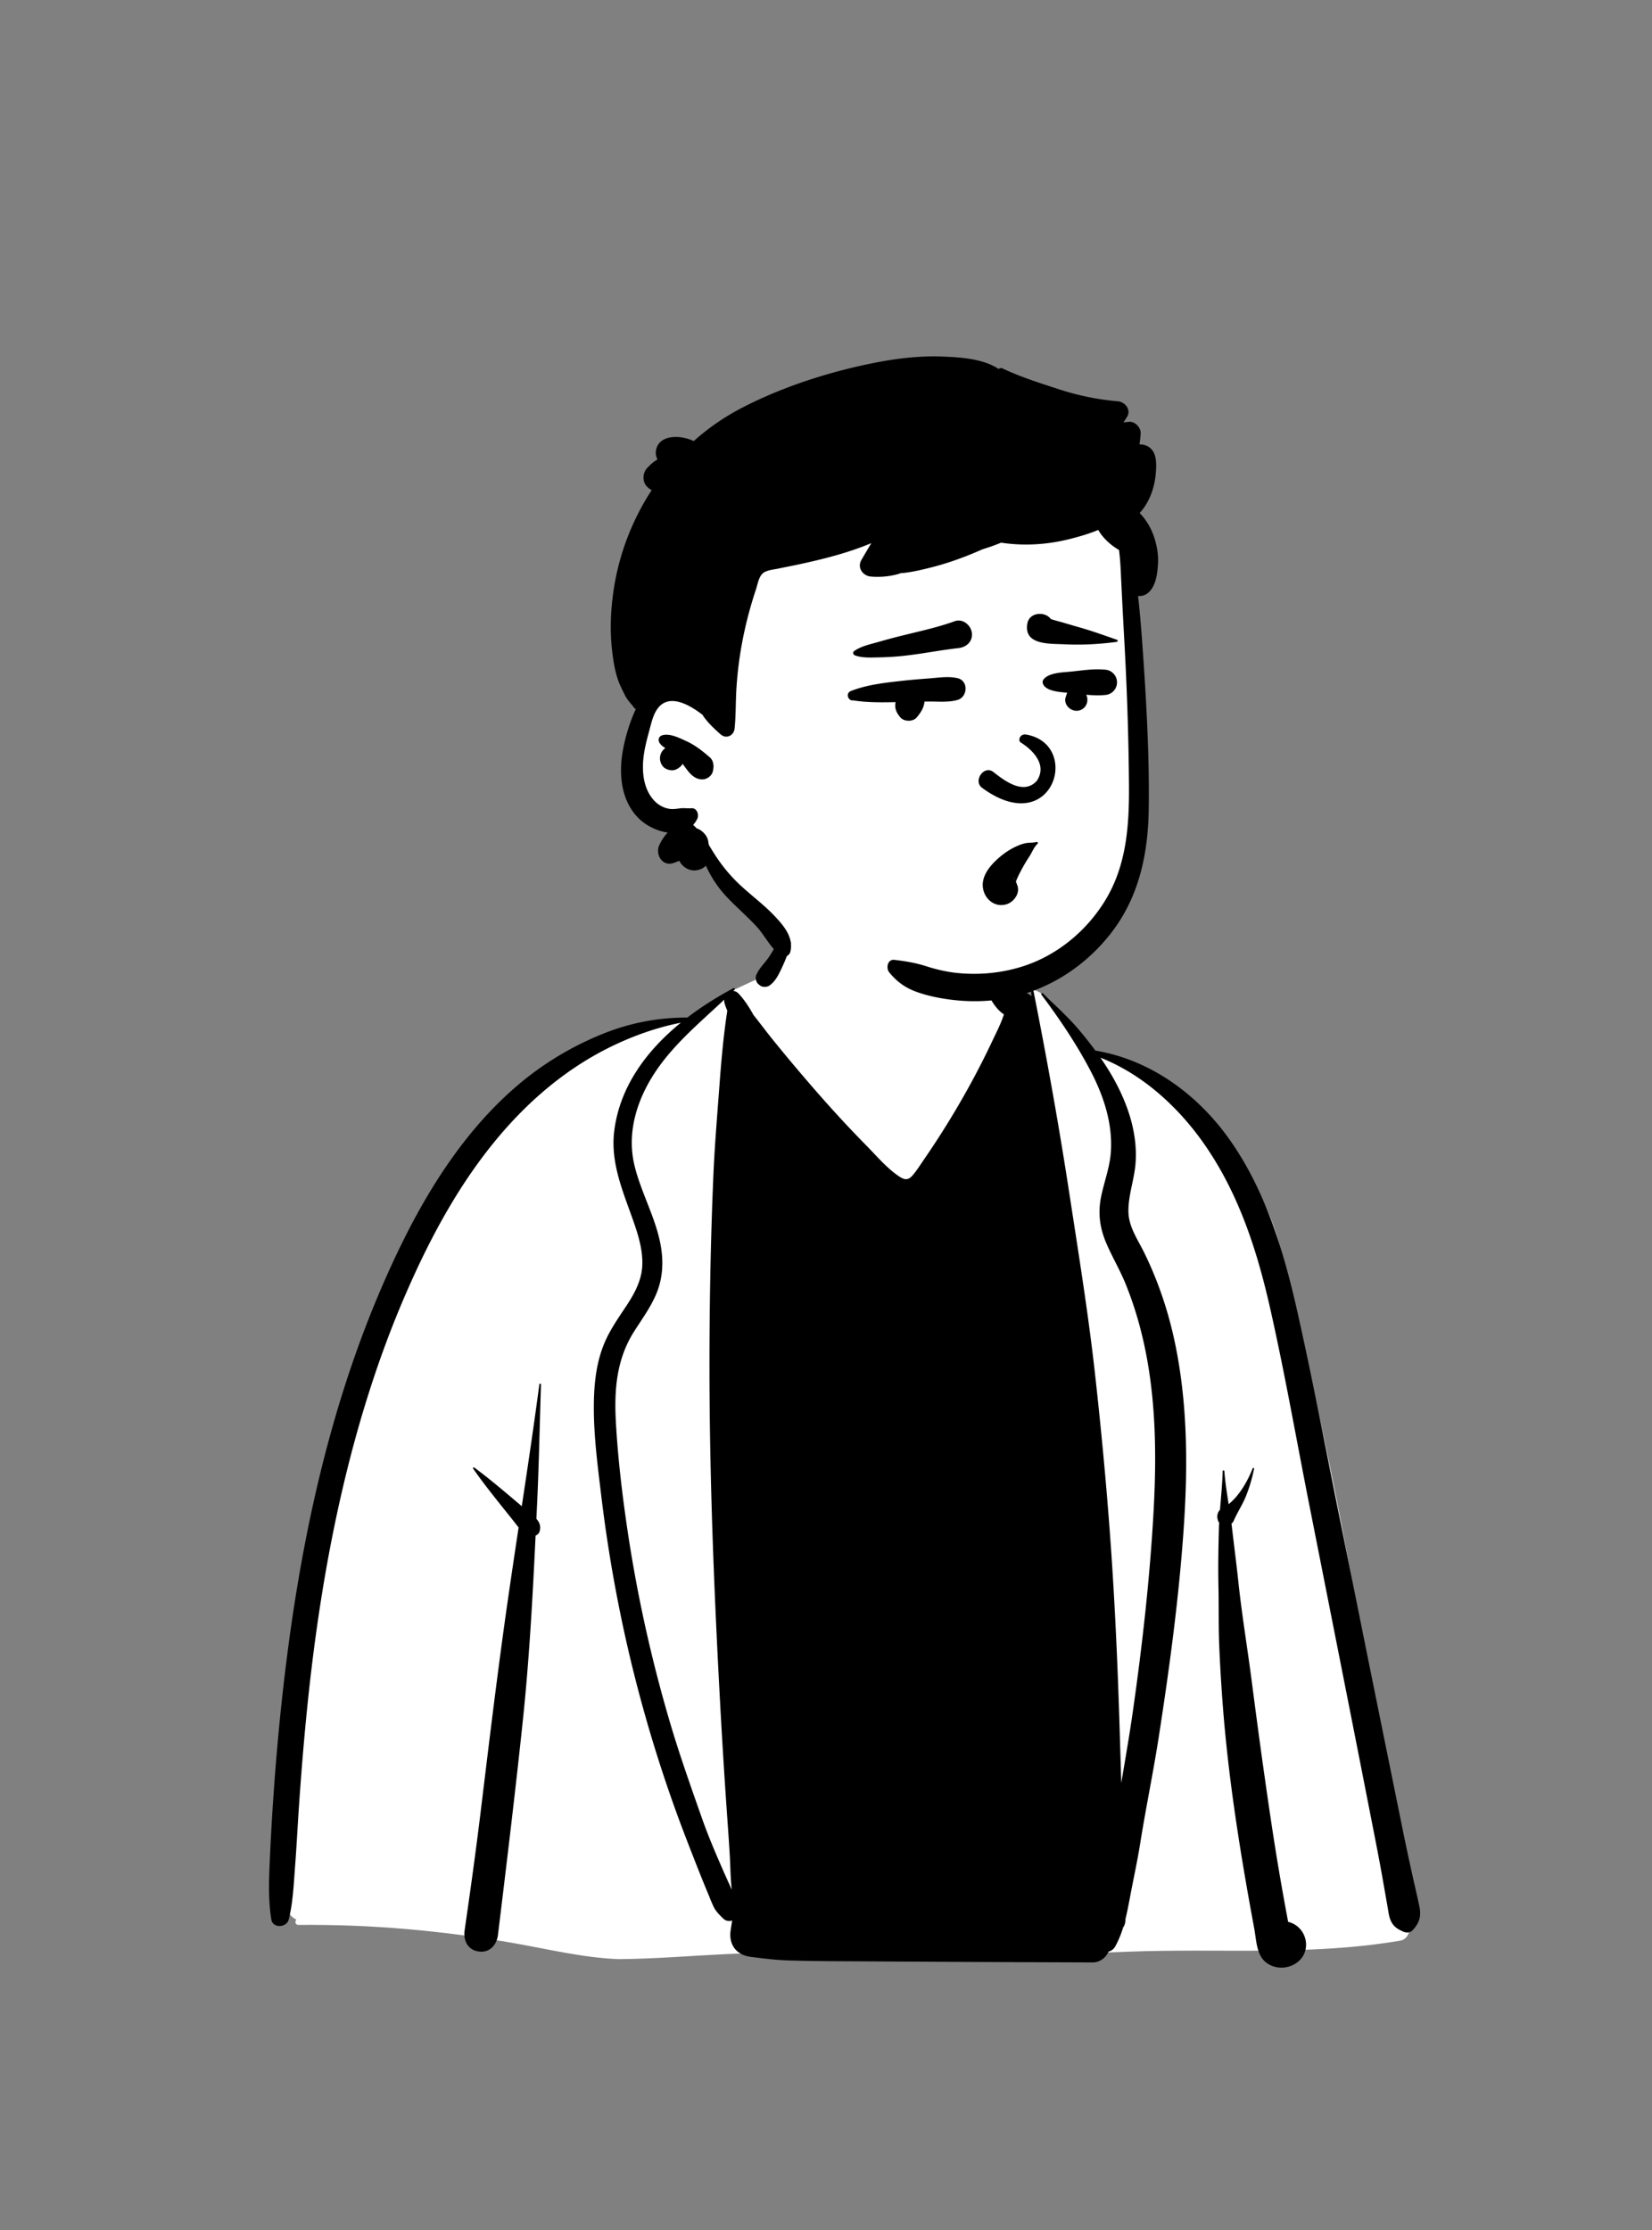 <svg xmlns="http://www.w3.org/2000/svg" width="512" height="691" fill="none" viewBox="0 0 512 691">
  <rect x="0" y="0" width="512" height="691" fill="#808080" stroke="none"/>
  <path fill="#fff" fill-rule="evenodd" d="M397.772 390.544c-6.257-29.642-28.444-52.644-58.284-64.102-5.736-3.245-11.296-17.167-19.005-19.716-1.236-.409.715 2.844 0 3.038-2.549.693-5.406.765-8.221-1.737-5.03-4.472-6.609-17.536-9.667-23.44-16.131-31.141-56.407-18.957-61.803 15.469-3.763 2.452-9.081 4.612-13.176 6.589-4.218 2.035-7.927 6.964-12.273 8.726-3.878 1.573-10.267.459-14.174 1.829-17.972 6.305-33.193 14.26-45.126 30.379-2.515 3.4-5.349 7.579-7.638 11.013-11.796 13.582-19.99 28.805-27.537 45.137-21.113 47.937-26.856 101.015-32.009 152.665.118 9.037-5.879 34.096 2.99 38.428-.53.55-.338 1.654.645 1.644 22.487-.227 44.922 1.786 67.06 5.699 10.681 1.888 21.305 4.477 32.185 4.902 22.586-.156 45.09-3.941 67.645-.359 27.116 0 60.069-.79 90.235-1.95 28.192-1.084 56.536 1.364 84.379-3.43 2.204-.349 3.28-3.038 2.818-4.964-3.266-11.904-4.87-24.157-6.703-36.341.365-7.815-.288-15.974-3.179-23.253-7.553-49.14-17.238-97.959-29.162-146.226Z" clip-rule="evenodd"/>
  <path fill="#000" fill-rule="evenodd" d="M388.673 455.135c-.595 2.889-1.429 5.778-2.537 8.515-1.069 2.641-2.678 5.007-3.786 7.617a1.88 1.88 0 0 1-.685.82l.091.71.084.71c.553 4.791 1.175 9.569 1.713 14.359l.262 2.396c1.059 10.002 2.731 19.954 4.029 29.93 1.271 9.767 2.565 19.535 3.948 29.289 1.429 10.056 2.884 20.099 4.584 30.115a873.73 873.73 0 0 0 2.246 12.679l.602 3.232c6.202 1.492 7.896 10.138 1.582 13.329-2.866 1.442-6.548 1.095-8.91-1.171-2.455-2.363-2.557-6.623-3.127-9.823l-.548-2.974c-4.107-22.358-7.671-44.975-9.337-67.649-.428-5.855-.789-11.715-1.023-17.58-.223-5.516-.117-11.031-.202-16.548l-.028-1.504c-.13-5.882-.023-11.756.131-17.638a87.16 87.16 0 0 1 .085-2.155 1.942 1.942 0 0 1-.419-.811l-.081-.37c-.203-.951.027-2.064.758-2.745.315-4.007.729-8.009.842-12.012.009-.329.482-.32.51 0 .266 3.408.797 6.824 1.329 10.236 3.421-2.749 5.949-7.284 7.441-11.079.108-.275.51-.176.446.122ZM307.736 295.83c.567 2.597 1.69 4.928 3.195 7.096.717 1.036 1.532 2.001 2.51 2.808.839.689 1.795 1.14 2.687 1.74 1.298-.204 2.654.288 3.565 1.243l-.144-1.397c-.046-.45.703-.54.789-.104 3.943 19.888 7.539 39.789 10.652 59.821l1.364 8.846 1.284 8.305c2.132 13.839 4.194 27.672 5.746 41.612 2.069 18.603 3.808 37.255 5.079 55.933 1.276 18.81 2.061 37.633 2.619 56.48.14 4.751.289 9.497.433 14.247l.962-5.679c.961-5.681 1.903-11.367 2.711-17.074 2.898-20.423 5.215-40.992 6.346-61.59 1.037-18.851.69-38.075-4.106-56.439a112.5 112.5 0 0 0-4.471-13.599c-1.731-4.309-4.092-8.303-5.954-12.549-2.163-4.94-2.812-9.601-1.699-14.92.974-4.633 2.682-8.992 2.988-13.761.573-8.853-2.307-17.427-6.377-25.175a139.165 139.165 0 0 0-3.385-6.054c-3.574-6.035-7.603-11.85-11.786-17.425-.225-.298.252-.627.496-.383 3.813 3.768 7.982 7.473 11.412 11.589a129.206 129.206 0 0 1 4.836 6.139c16.911 2.826 31.441 13.36 41.374 27.27 11.272 15.785 16.974 34.785 21.193 53.495 4.692 20.793 8.649 41.776 12.863 62.672 4.362 21.623 8.703 43.245 13.092 64.863 2.182 10.732 4.364 21.465 6.54 32.202a844.238 844.238 0 0 0 3.475 16.277c.623 2.776 1.29 5.548 1.866 8.334.649 3.142.045 5.152-2.082 7.46-.784.856-2.024.843-2.997.388l-.305-.144-.294-.142c-1.204-.592-2.149-1.205-2.898-2.523-.826-1.447-.956-3.051-1.24-4.66-.523-2.962-1.041-5.923-1.564-8.889-.781-4.436-1.63-8.858-2.495-13.28l-4.337-22.097c-1.157-5.892-2.315-11.783-3.48-17.672-4.16-21.059-8.325-42.114-12.489-63.168-3.998-20.217-7.536-40.572-12.088-60.672l-.259-1.132-.263-1.131c-4.07-17.327-9.757-34.087-20.075-48.77-7.942-11.291-18.97-21.375-31.96-26.478a82.964 82.964 0 0 1 2.633 4.031c5.264 8.6 9.108 18.809 8.207 29.05-.442 5.004-2.344 9.921-2.164 14.965.167 4.481 2.939 8.416 4.855 12.314 4.349 8.836 7.495 18.225 9.523 27.857 4.07 19.341 4.056 39.243 2.654 58.877-1.523 21.343-4.416 42.682-7.711 63.817-1.69 10.841-3.939 21.591-5.661 32.414-.851 5.336-2.01 10.66-3.024 15.97l-.484 2.537c-.27 1.408-.551 2.811-.875 4.199l-.2.832v.148c-.009 1.024-.289 1.871-.74 2.548-.617 1.978-1.383 3.908-2.402 5.76-.523.947-1.28 1.478-2.105 1.672-.829 1.898-2.709 3.358-4.953 3.35l-29.517-.113c-17.145-.068-34.289-.181-51.434-.276a616.111 616.111 0 0 1-12.971-.216c-4.052-.112-7.937-.599-11.944-1.104-4.525-.568-6.977-3.773-6.3-8.294.148-.996.31-1.987.464-2.979-.902.297-1.974.158-2.7-.55l-.68-.666c-.943-.933-1.787-1.849-2.385-3.094-.617-1.279-1.118-2.632-1.663-3.939a417.736 417.736 0 0 1-3.435-8.469c-2.23-5.671-4.461-11.364-6.535-17.093a439.922 439.922 0 0 1-10.897-34.509c-5.634-20.78-9.709-41.961-12.278-63.331l-.614-5.093-.179-1.504c-.974-8.283-1.794-16.695-1.407-24.96.24-5.175 1.042-10.39 2.976-15.222 1.784-4.457 4.538-8.271 7.156-12.255l.3-.46.301-.472c2.29-3.619 4.113-7.402 4.204-11.798.092-4.46-1.207-8.801-2.66-12.976l-.362-1.03-.243-.682c-3.09-8.63-6.607-17.138-5.447-26.528 1.713-13.829 10.095-24.976 20.642-33.572-9.379 1.857-18.663 5.526-26.857 10.178-9.677 5.499-18.389 12.756-25.902 20.946-14.198 15.478-24.334 34.05-32.631 53.225-8.686 20.067-15.126 41.095-19.98 62.397-4.881 21.424-8.148 43.191-10.38 65.043-1.113 10.877-1.988 21.78-2.713 32.689-.37 5.589-.649 11.187-1.081 16.768-.433 5.575-.627 11.236-1.988 16.664-.636 2.529-4.922 2.786-5.381 0-1.02-6.221-.735-12.655-.45-18.954l.025-.573a773.84 773.84 0 0 1 1.078-18.814c.883-12.815 2.064-25.612 3.605-38.368 5.404-44.777 15.37-89.32 34.917-130.194 9.203-19.252 21.016-37.958 37.449-51.859 7.824-6.613 16.644-11.891 26.149-15.713 8.501-3.422 17.136-5.04 26.169-5.035 4.529-3.471 9.392-6.496 14.25-9.079.293-.157.6.221.357.465-.126.122-.248.247-.374.365.55.036 1.117.293 1.626.829 1.786 1.871 3.291 4.21 4.638 6.639 2.051 2.561 4.007 5.207 6.054 7.74a548.396 548.396 0 0 0 10.023 12.021c5.7 6.667 11.586 13.207 17.724 19.484l1.025 1.044c3.182 3.223 6.405 7.081 10.168 9.632l.201.134c1.587 1.034 2.713 1.222 4.067-.323 1.231-1.406 2.255-3.038 3.308-4.588l.244-.357a266.153 266.153 0 0 0 14.873-24.25 250.338 250.338 0 0 0 5.869-11.537l.554-1.17c1.009-2.145 2.105-4.25 2.938-6.459.194-.518.383-1.037.568-1.55-2.84-1.862-5.039-5.892-5.836-9.047-.83-3.277-.41-6.64 1.067-9.637.28-.563 1.217-.424 1.353.175ZM167.662 428.996c-.393 12.459-.631 24.931-1.218 37.381l-.202 4.25c.914 1.019 1.451 2.195 1.023 3.809-.167.618-.658 1.177-1.271 1.384l-.191 3.952c-.87 17.779-1.89 35.522-3.753 53.257-2.33 22.195-5.025 44.354-7.716 66.508-.383 3.138-2.565 5.625-5.958 5.166-3.434-.465-4.827-3.453-4.376-6.568 1.771-12.219 3.474-24.449 4.966-36.709l1.7-13.968c2.13-17.461 4.311-34.919 6.823-52.324 1.05-7.275 2.141-14.545 3.236-21.816l-.383-.496c-1.564-2.032-3.182-4.02-4.782-6.022-3.074-3.858-6.107-7.685-8.924-11.724-.14-.203.145-.5.347-.347 3.948 2.917 7.685 6.035 11.444 9.205l3.29 2.785c1.893-12.563 3.768-25.129 5.439-37.723.041-.316.515-.338.506 0Zm56.793-119.232c-2.376 2.239-4.805 4.43-7.198 6.657l-.877.82-.873.823c-4.206 3.99-8.237 8.143-11.595 12.912-6.166 8.758-9.839 19.436-7.275 30.128 2.128 8.857 7.009 16.885 8.32 25.963.658 4.548.338 9.119-1.375 13.414-1.748 4.382-4.543 8.137-7.053 12.09-5.454 8.591-6.197 18.021-5.656 27.973.568 10.394 1.762 20.793 3.236 31.093a438.404 438.404 0 0 0 13.435 61.748c2.98 10.128 6.499 20.041 10.002 29.993 1.743 4.954 3.777 9.79 5.872 14.604a469.151 469.151 0 0 0 3.385 7.568c-.424-3.551-.424-7.198-.631-10.727-.298-5.058-.676-10.106-1.023-15.159a2182.377 2182.377 0 0 1-1.902-30.782c-1.997-36.601-3.466-73.233-3.358-109.893.054-18.332.428-36.664 1.217-54.978.37-8.625 1.086-17.241 1.733-25.853l.138-1.845c.572-7.731 1.257-15.479 2.433-23.142a17.272 17.272 0 0 1-.875-2.397l-.08-.307.058.009a2.54 2.54 0 0 1-.058-.712Zm20.543-31.499c.049-.212.351-.194.405 0 1.339 4.507.866 9.466-.288 14-.622 2.457-1.505 4.841-2.573 7.14l-.374.805c-.915 1.957-1.946 3.975-3.728 5.195-.743.509-2.073.541-2.817 0l-.379-.288a4.451 4.451 0 0 1-.184-.15c-.694-.581-1.037-1.866-.717-2.713.825-2.186 2.696-3.791 3.989-5.738a37.453 37.453 0 0 0 3.001-5.454c1.817-4.107 2.633-8.465 3.665-12.797Z" clip-rule="evenodd"/>
  <path fill="#fff" fill-rule="evenodd" d="M350.435 218.164c-.97-8.526.286-26.346.37-27.429.532-6.845-2.675-33.873-8.737-31.383-10.169-8.051-23.713-9.828-36.378-10.678-26.306-1.764-54.291 2.286-74.605 19.992-10.045 9.195-19.825 22.568-19.039 36.492-9.127 13.199-21.995 31.305-10.623 46.735 3.866 4.93 10.01 6.766 14.866 10.499 9.767 7.88 15.895 19.187 25.755 27.019 26.123 23.477 70.48 28.381 96.146 1.678 19.847-19.339 16.638-48.27 13.147-72.925-2.347-16.575.991 16.634-.902 0Z" clip-rule="evenodd"/>
  <path fill="#000" fill-rule="evenodd" d="M270.549 112.519c7.035-1.42 14.259-2.304 21.444-2.038l.554.022c5.406.216 12.252.694 16.968 3.838.271-.273.707-.412 1.103-.224 5.604 2.676 11.768 4.61 17.669 6.532 5.873 1.912 11.967 3.175 18.123 3.684 2.316.191 4.298 2.693 2.832 4.936-.349.535-.689 1.075-1.028 1.616.566-.059 1.133-.12 1.699-.177 1.862-.188 3.723 1.8 3.613 3.614a33.498 33.498 0 0 1-.374 3.382 5.046 5.046 0 0 1 2.096.38c3.451 1.457 3.21 5.567 2.952 8.695-.358 4.34-1.981 8.936-4.994 12.184 2.25 2.338 3.843 5.129 4.793 8.443.689 2.421 1.072 4.999.883 7.519l-.06.754c-.234 2.735-.7 5.762-2.667 7.729-1.009 1.014-2.253 1.384-3.439 1.267.717 6.301 1.177 12.639 1.609 18.954l.203 3.018c.966 14.595 1.691 29.286 1.501 43.905-.176 13.662-2.875 26.923-11.254 38.016-7.631 10.101-18.587 17.548-30.981 20.379-6.68 1.528-13.499 1.636-20.259.662-3.278-.473-6.576-1.199-9.687-2.344-3.443-1.271-5.917-3.142-8.233-5.945-1.096-1.33-.569-4.161 1.613-3.895 3.3.4 6.312.883 9.476 1.859l.453.143c3.15 1.009 6.414 1.762 9.708 2.082 6.747.654 13.598-.004 20.061-2.051 10.524-3.335 19.588-10.768 25.397-20.108 6.896-11.07 7.676-23.637 7.576-36.366-.107-13.968-.561-27.944-1.302-41.898l-.127-2.325c-.392-7.181-.77-14.366-1.103-21.551-.104-2.253-.262-4.525-.546-6.774-2.6-1.524-4.93-3.625-6.449-6.216-3.052 1.262-6.261 2.172-9.213 2.898-6.839 1.682-13.94 2.091-20.901 1.037a61.598 61.598 0 0 1-5.737 2.045c-.525.233-1.051.462-1.576.686-4.688 2.006-9.442 3.705-14.391 4.949l-1.215.304c-2.605.642-5.433 1.274-8.204 1.472-.456.176-.947.325-1.484.456a24.215 24.215 0 0 1-7.729.59c-2.52-.212-4.341-2.758-2.952-5.143a606.365 606.365 0 0 1 3.069-5.206c-3.592 1.496-7.301 2.741-11.042 3.795-3.777 1.064-7.608 1.961-11.444 2.786-2.05.437-4.11.825-6.156 1.262-1.465.311-3.714.473-4.909 1.438-1.32 1.059-1.694 3.529-2.195 5.053a130.09 130.09 0 0 0-1.838 5.977 123.515 123.515 0 0 0-2.754 12.193 116.48 116.48 0 0 0-1.456 12.44c-.265 4.165-.149 8.357-.576 12.504-.231 2.2-2.592 3.331-4.336 1.794-.205-.18-.411-.363-.615-.547l-.305-.278c-1.492-1.352-2.939-2.785-4.133-4.399a14.84 14.84 0 0 1-.617-.924.142.142 0 0 1-.09-.032l-.331-.249c-3.645-2.713-9.735-6.251-13.289-1.743-1.133 1.436-1.713 3.265-2.194 5.029l-.845 3.157c-.546 2.061-1.06 4.134-1.361 6.242-.68 4.724-.338 10.169 2.912 13.956 1.298 1.514 3.088 2.596 5.084 2.88 1.113.153 2.213-.036 3.317-.176 1.123-.14 2.204.086 3.327-.022 1.784-.176 2.564 1.96 1.897 3.304a8.199 8.199 0 0 1-1.266 1.87c.387.334.757.694 1.113 1.073 1.054.338 2 1.064 2.708 2.024a4.58 4.58 0 0 1 .92 2.506c.063.221.117.446.167.676l.967 1.57c.212.344.424.684.637 1.018 2.461 3.876 5.192 7.157 8.586 10.25 3.268 2.975 6.814 5.638 9.884 8.83l.362.379c2.861 3.016 5.878 6.666 4.758 11.052-.288 1.127-1.862 1.938-2.889 1.176-3.304-2.452-4.967-6.337-7.77-9.312-2.885-3.065-6.081-5.819-8.974-8.876-2.736-2.884-4.895-6.152-6.521-9.749-.65.716-1.596 1.226-2.907 1.424-2.254.338-4.355-.983-5.337-2.934-.631.279-1.275.532-1.925.73-3.416 1.046-5.565-2.754-4.276-5.562.689-1.506 1.55-2.813 2.618-3.913-3.34-.46-6.738-2.186-8.933-4.341-5.507-5.413-6.265-13.549-5.025-20.784.658-3.836 1.793-7.716 3.268-11.318a31.98 31.98 0 0 1 .833-1.88.58.58 0 0 1-.446-.216c-.996-1.361-2.208-2.475-2.948-3.998-.681-1.397-1.437-2.813-1.974-4.269-1.104-2.979-1.645-6.342-2.005-9.493-.744-6.45-.456-12.859.532-19.269 1.68-10.917 5.74-21.365 11.722-30.532a5.214 5.214 0 0 1-.929-.622l-.144-.125-.233-.211c-1.707-1.545-1.56-4.44 0-6.005l.492-.494a13.078 13.078 0 0 1 2.169-1.785c.149-.099.301-.193.455-.281-.528-.974-.711-2.114-.343-3.371 1.28-4.379 7.58-4.224 11.574-2.314a72.084 72.084 0 0 1 14.628-10.14c12.647-6.599 26.947-11.201 40.911-14.013Zm-65.375 115.347c2.362-.771 5.499.847 7.621 1.821 2.691 1.235 4.981 3.06 7.198 4.989 1.104.965 1.302 2.543 1.028 3.89-.028.136-.054.275-.086.415-.293 1.438-1.898 2.569-3.317 2.529-2.971-.081-4.385-2.646-6.067-4.819a3.113 3.113 0 0 1-.753.92l-.207.162c-.698.531-1.467.956-2.389.915a4.437 4.437 0 0 1-1.857-.5c-1.442-.762-2.077-2.628-1.685-4.147a3.858 3.858 0 0 1 1.532-2.222l-.272-.187c-.582-.405-1.113-.832-1.527-1.463l-.094-.149h.036c-.45-.775-.157-1.83.839-2.154Z" clip-rule="evenodd"/>
  <path fill="#000" fill-rule="evenodd" d="M321.233 260.899c.312-.085.588.336.329.565-1.061.942-1.735 2.696-2.509 3.892-.737 1.138-1.447 2.264-2.094 3.455-.726 1.334-1.428 2.664-1.993 4.076l-.112.285c.17.403.302.801.399 1.061l.029.074c.965 2.466-1.061 5.206-3.347 5.895-3.909 1.179-7.263-2.032-7.357-5.85-.073-3.004 1.963-5.681 4.031-7.666 1.81-1.737 3.836-3.215 6.103-4.298 1-.478 2.039-.877 3.125-1.109 1.11-.236 2.308-.086 3.396-.38Zm-7.368 10.886c.286.135.531.465.737.851a1.354 1.354 0 0 0-.737-.851Zm2.446-41.737c3.403 2.069 8.589 6.894 4.928 12.023-4.31 4.523-10.515-.663-13.573-3.008-2.835-1.818-6.021 2.857-3.39 4.979 22.095 16.36 31.062-13.453 13.756-16.426-1.905-.328-2.613 1.792-1.721 2.432Zm-27.977-19.866.601-.051c2.609-.23 5.25-.58 7.822.01 3.455.793 3.202 5.821 0 6.746-2.823.814-5.95.462-8.863.489-.459.005-.916.017-1.374.024-.09 1.09-.448 2.029-.995 2.968-.392.673-.892 1.313-1.384 1.911-1.17 1.422-3.93 1.39-5.111 0-.873-1.029-1.569-2.212-1.58-3.604-.003-.357.04-.736.126-1.108l-1.591.028c-3.891.059-7.813.033-11.634-.585-1.36.281-2.472-2.172-.596-2.906 5.101-1.995 10.799-2.583 16.212-3.182 2.781-.308 5.578-.52 8.367-.74Zm43.453-2.062.139-.014c3.375-.346 7.096-.944 10.478-.6a3.928 3.928 0 0 1 0 7.851c-1.851.188-3.801.097-5.745-.083.994 2.109-.185 4.627-2.58 4.949-2.225.299-4.531-1.863-3.801-4.183l.034-.102c.142-.403.27-.853.422-1.297l-.805-.068c-2.407-.213-5.748-.647-6.634-2.548-.267-.573-.206-1.105.206-1.594 1.687-2.009 5.847-2.075 8.286-2.311Zm-35.892-15.631c2.443-.888 4.981 1.189 5.298 3.53.365 2.698-1.58 4.473-4.046 4.796l-.124.015c-5.442.599-10.844 1.695-16.294 2.315a86.92 86.92 0 0 1-7.461.533l-1.78.04c-2.183.055-4.523.105-6.538-.647l.008-.013a.75.75 0 0 1-.186-1.349c2.145-1.517 5.037-2.09 7.533-2.811 2.511-.725 5.04-1.394 7.575-2.022 5.325-1.317 10.856-2.513 16.015-4.387Zm22.529.63c.647-3.412 5.481-3.778 7.256-1.295 1.148.394 2.83.805 3.873 1.114 1.816.539 3.634 1.074 5.456 1.593 3.772 1.075 7.453 2.437 11.162 3.707.382.131.277.616-.09.664-5.177.674-10.266.987-15.474.771l-1.068-.048c-4.589-.179-12.379.163-11.115-6.506Z" clip-rule="evenodd"/>
</svg>
